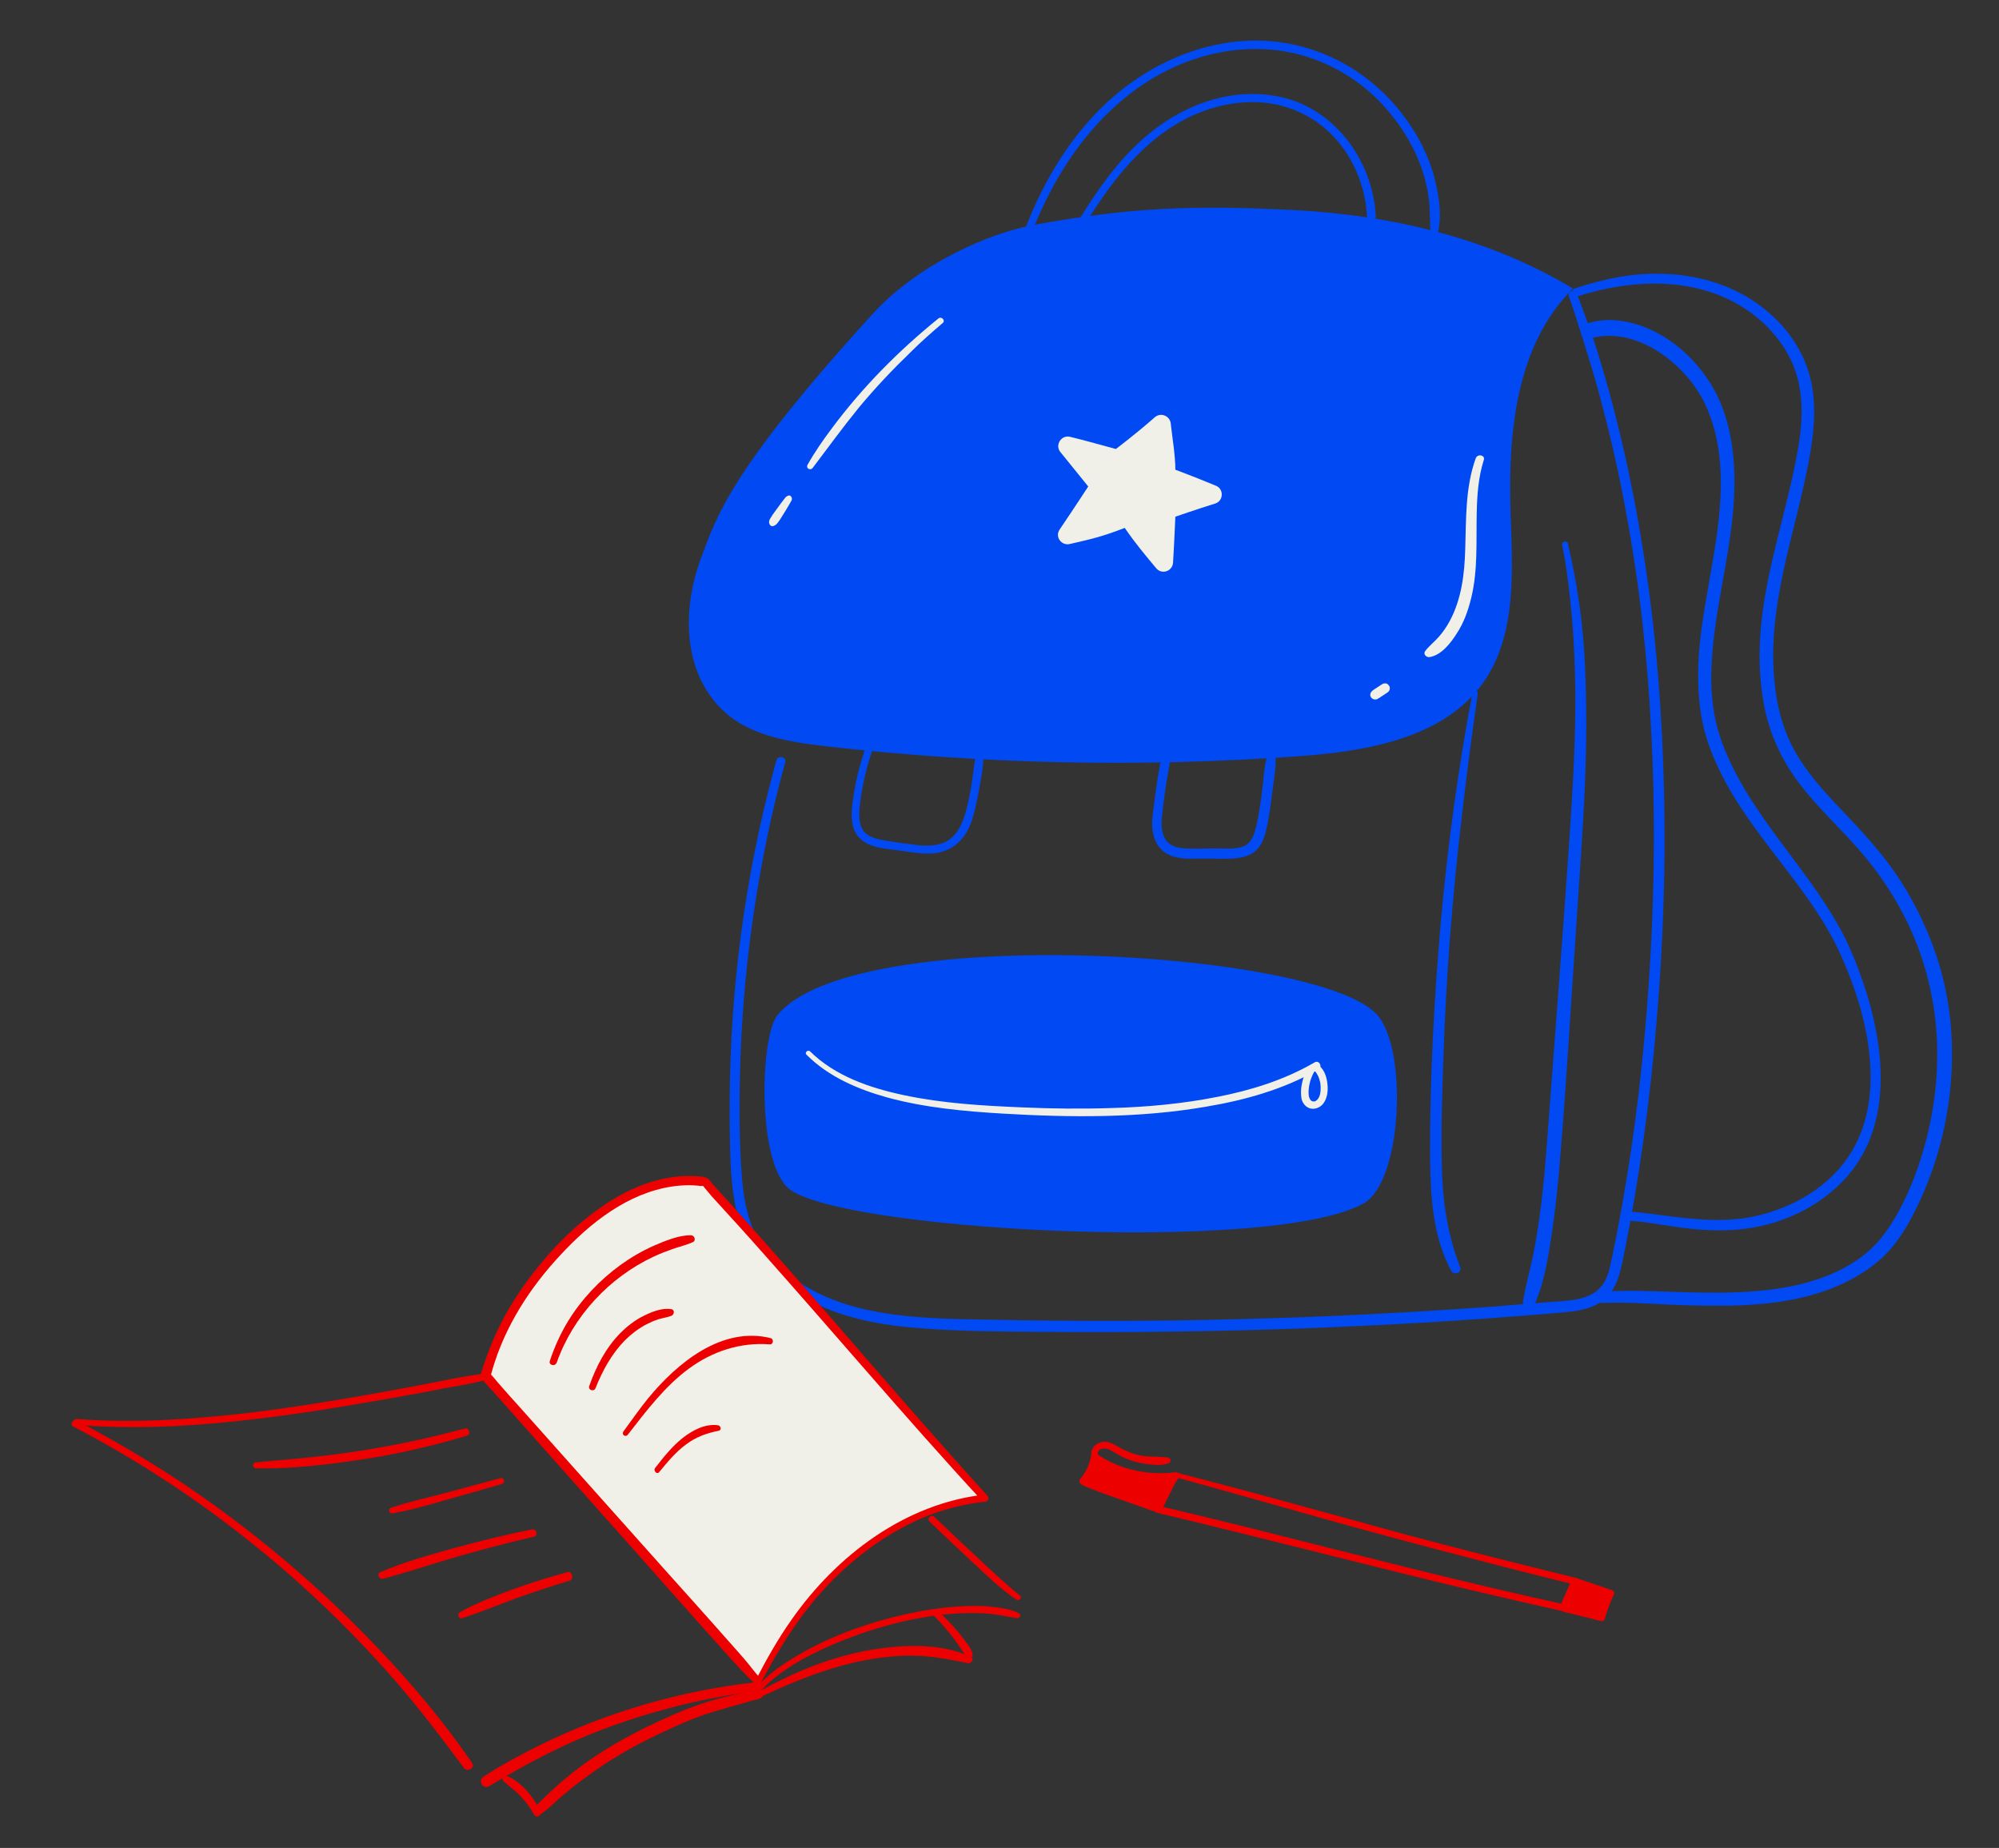 <?xml version="1.0" encoding="UTF-8"?> <!-- Generator: Adobe Illustrator 25.0.1, SVG Export Plug-In . SVG Version: 6.00 Build 0) --> <svg xmlns="http://www.w3.org/2000/svg" xmlns:xlink="http://www.w3.org/1999/xlink" id="Слой_1" x="0px" y="0px" viewBox="0 0 608.2 562.2" style="enable-background:new 0 0 608.2 562.2;" xml:space="preserve"><rect x="0" y="0" width="608.2" height="562.2" fill="#333333" stroke="none"/> <style type="text/css"> .st0{fill:#ED0000;} .st1{fill:#0049F3;} .st2{fill:#100F2A;} .st3{fill:none;stroke:#100F2A;stroke-width:3;stroke-linecap:round;stroke-linejoin:round;stroke-miterlimit:10;} .st4{fill:#F0F0E9;} .st5{fill:#3B3B39;} .st6{fill:#FFFFFF;} .st7{fill:none;stroke:#3B3B39;stroke-width:3;stroke-linecap:round;stroke-linejoin:round;stroke-miterlimit:10;} </style> <g> <g> <path class="st1" d="M265.5,95.5c14-15.3,35.6-24.7,49.7-27.2c29.3-5.3,48.6-5.9,78.3-4.4c29.7,1.5,59.6,8.5,85.1,23.9 c-17.4,17.1-19.8,44-19,68.3c0.6,17.7,1.9,36.9-8.2,51.4c-12.1,17.2-35.7,21.1-56.7,22.6c-47.9,3.4-96,2.4-143.7-3.1 c-11.2-1.3-23.1-3.2-31.2-11c-12.1-11.7-12.4-30.7-6.4-46.5C217.9,157.6,221.7,143.6,265.5,95.5z"></path> </g> <g> <g> <path class="st1" d="M236.2,231.4c-6.6,23.9-10.9,48.3-12.9,73c-1,12.5-1.4,25-1.3,37.5c0.2,11.4,0,23.6,4.6,34.2 c4.2,9.6,12.9,16.6,22.3,20.9c10.3,4.7,21.5,6.5,32.7,7.2c12.2,0.9,24.5,0.9,36.7,1c13,0.1,26,0.1,39-0.1 c25.8-0.3,51.5-1.3,77.2-2.8c12.9-0.8,25.7-1.7,38.5-2.8c4.9-0.4,10.4-0.7,14.5-3.7c4.3-3.1,5.4-8.3,6.4-13.2 c4.9-24,8.2-48.3,10.2-72.7c1.9-22.7,2.7-45.5,2.2-68.3c-0.5-23.1-2.2-46.2-5.6-69c-3.4-22.9-8.3-45.5-15.3-67.6 c-1.7-5.3-3.7-10.4-5.6-15.6c-0.6-1.5-3-0.9-2.5,0.7c1.9,5.2,3.5,10.7,5.2,16c1.7,5.4,3.3,10.8,4.7,16.2 c2.9,10.9,5.4,21.8,7.4,32.9c4.2,22.4,6.7,45,7.8,67.7c1.2,22.4,1,44.9-0.2,67.2c-1.3,23.1-3.6,46.2-7.4,69.1 c-1,6.1-2.1,12.2-3.3,18.2c-0.6,2.8-1.1,5.7-1.8,8.5c-0.6,2.4-1.5,4.7-3.4,6.4c-3.8,3.5-9.9,3.4-14.7,3.8 c-6.2,0.5-12.4,1-18.6,1.5c-25.2,1.8-50.4,3.1-75.6,3.7c-25.2,0.7-50.5,0.7-75.7,0.2c-21.3-0.4-46.3-0.2-63.4-15.1 c-3.9-3.4-7.2-7.6-9.2-12.5c-2.1-5.1-3-10.7-3.4-16.2c-0.9-12-0.8-24.1-0.4-36.1c0.9-24.4,4-48.6,9.3-72.4 c1.3-5.8,2.7-11.5,4.3-17.2C239.5,230.3,236.7,229.5,236.2,231.4L236.2,231.4z"></path> </g> </g> <g> <g> <path class="st1" d="M448,210.7c-4.4,23.4-7.6,46.9-9.7,70.5c-2,23.4-3.3,47-3.2,70.5c0.1,11.8,0.7,24.5,6.5,35 c0.8,1.4,3.3,0.4,2.7-1.1c-3.9-9.9-5.4-20.2-5.6-30.7c-0.3-11.4,0.1-22.9,0.5-34.3c0.8-23.4,2.6-46.7,5.3-69.9 c1.5-13.2,3.2-26.4,5.1-39.5C449.9,210,448.2,209.6,448,210.7L448,210.7z"></path> </g> </g> <g> <g> <path class="st1" d="M263.4,227.3c-1.8,5.2-3.2,10.7-3.9,16.1c-0.4,2.6-0.6,5.3,0,7.9c0.7,2.9,2.8,4.9,5.6,5.9 c3,1.1,6.4,1.2,9.6,1.7c3.1,0.5,6.4,1,9.6,0.7c5.3-0.6,9.1-4,11-8.9c1.1-2.9,1.7-6,2.3-9c0.7-3.7,1.5-7.6,1.6-11.3 c0-1.4-2.2-1.7-2.4-0.3c-0.5,3-0.8,6.1-1.3,9.1c-0.5,2.8-1,5.5-1.8,8.2c-1.2,4.2-3.3,8.2-7.8,9.4c-2.7,0.7-5.6,0.5-8.4,0.1 c-3.1-0.4-6.2-0.8-9.3-1.4c-2.6-0.5-5.2-1.4-6.2-4c-0.8-2.3-0.6-4.9-0.3-7.3c0.7-5.5,2-11,3.8-16.2 C266.1,226.5,263.9,225.9,263.4,227.3L263.4,227.3z"></path> </g> </g> <g> <g> <path class="st1" d="M353.3,230.9c-1.2,5.6-1.9,11.4-2.6,17.1c-0.7,5.3,0.7,11,6.4,12.6c3,0.9,6.3,0.6,9.4,0.6 c3.2,0,6.5,0.2,9.6-0.1c2.9-0.3,5.5-1.2,7.2-3.7c1.4-2,1.9-4.6,2.4-7c0.6-3.1,1-6.2,1.4-9.4c0.4-3.5,1.2-7.2,1-10.7 c-0.1-1.4-2-1.7-2.5-0.3c-0.9,2.5-1,5.4-1.3,8c-0.3,2.7-0.6,5.4-1.1,8.1c-0.3,2.1-0.7,4.3-1.3,6.4c-0.7,2.4-1.6,4.5-4.2,5.2 c-2.6,0.7-5.4,0.4-8,0.4c-3,0-6.1,0.2-9.1,0c-2.3-0.1-4.8-0.7-6.1-2.9c-1.1-1.9-1.2-4.3-1-6.5c0.6-5.7,1.4-11.4,2.5-17 C356.5,229.9,353.7,229.1,353.3,230.9L353.3,230.9z"></path> </g> </g> <g> <g> <path class="st4" d="M285.5,96.9c-12.1,9.8-23.1,20.9-32.4,33.4c-2.7,3.6-5.2,7.2-7.4,11.1c-0.6,1.1,0.9,1.9,1.6,0.9 c4.7-6.2,9.2-12.4,14.1-18.4c4.9-5.9,10.2-11.5,15.7-16.8c3.1-3.1,6.4-6,9.7-8.8C287.8,97.5,286.4,96.1,285.5,96.9L285.5,96.9z"></path> </g> </g> <g> <g> <path class="st1" d="M479.8,90.2c16.5-5.3,35.7-6.2,50.8,3.5c6.2,4,11.4,9.6,14.5,16.3c3.7,8,3.5,17.1,2.1,25.6 c-3.1,18.8-9.9,36.8-11.5,55.9c-0.7,8.3-0.4,16.7,1.4,24.9c1.9,8.4,5.6,15.9,10.9,22.7c5.3,6.8,11.7,12.7,17.3,19.1 c5.5,6.2,10.2,13,14,20.4c6.6,12.8,10,27,10.1,41.4c0.1,12-2,23.9-5.9,35.2c-2.7,7.8-6.7,16.2-11.8,22.2 c-8,9.3-20.9,13.4-32.7,14.9c-14,1.8-28.1,0.6-42.2,0.4c-3.1,0-6.2,0.1-9.3,0.2c-2.2,0.1-2.2,3.6,0,3.5 c6.7-0.3,13.5,0.2,20.2,0.5c7.3,0.3,14.7,0.5,22.1,0.2c14.6-0.6,29.6-3.6,41.2-13c6.3-5.1,10.4-12.7,13.7-20 c4.8-10.8,7.8-22.5,8.8-34.3c1.3-14.1-0.4-28.5-5.3-41.8c-2.8-7.6-6.5-14.9-11-21.6c-5-7.4-11-13.8-17.1-20.2 c-6-6.3-11.9-12.8-15.6-20.8c-3.6-7.8-4.9-16.6-5-25.1c-0.2-19.3,6.2-37.6,10.1-56.3c1.9-9.3,3.5-19.1,1.3-28.5 c-1.7-7.4-5.9-14.1-11.4-19.2c-12.7-11.9-30.5-14.9-47.2-12c-4.4,0.8-8.8,2-13.1,3.4C477.6,88.3,478.2,90.7,479.8,90.2 L479.8,90.2z"></path> </g> </g> <g> <g> <path class="st1" d="M495.6,371.4c4.2,0.2,8.4,1,12.5,1.6c5.3,0.8,10.6,1.4,16,1.3c12.9-0.1,25.4-4.5,34.9-13.3 c17.6-16.2,14.8-42.1,7.7-62.6c-1.9-5.5-4.1-10.9-6.9-16c-2.9-5.2-6.2-10.2-9.7-15c-7-9.7-14.7-19.1-20.6-29.6 c-2.8-5-5.2-10.2-6.8-15.7c-1.9-6.7-2.3-13.7-1.9-20.7c0.8-15.1,5-29.9,6.4-44.9c1.3-13.5,0.5-28.4-7-40.2 c-6.3-9.9-17.1-18.1-29.1-18.9c-2.8-0.2-5.6,0.2-8.3,1c-2.9,0.9-1.7,5.2,1.2,4.5c11-2.9,22,3.4,29.1,11.5 c8.7,9.8,10.9,23.2,10.4,35.9c-0.6,14.7-4.4,28.9-6.1,43.4c-0.9,7.6-1.1,15.2,0,22.8c0.8,5.5,2.5,10.8,4.8,15.8 c9.5,21.3,28.2,36.9,37.8,58.1c4.5,10,8,20.9,8.9,31.9c0.9,10.5-0.7,21.2-6.8,30c-7,10.1-18.8,16.2-30.7,18.2 c-10.2,1.6-20.3-0.1-30.4-1.4c-1.8-0.2-3.6-0.4-5.4-0.5C493.8,368.5,493.8,371.3,495.6,371.4L495.6,371.4z"></path> </g> </g> <g> <g> <path class="st1" d="M314.6,69.1c8.7-21.7,24.1-41.8,46.5-50.3c10.9-4.1,22.9-5.2,34.2-2.2c11,2.9,20.8,9.3,27.9,18.2 c4,4.9,7.2,10.4,9.3,16.3c1,3,1.8,6.1,2.2,9.2c0.4,3.2,0.3,6.5,0.5,9.7c0.1,1.3,2.1,1.8,2.4,0.3c1.2-5.7,0-12.2-1.6-17.8 c-1.7-5.6-4.4-10.9-7.8-15.7c-6.9-9.8-16.5-17.3-27.8-21.3c-23.8-8.5-49.6,1-66.6,18.6c-9.5,9.8-16.5,21.8-21.5,34.5 C311.9,69.9,314.1,70.5,314.6,69.1L314.6,69.1z"></path> </g> </g> <g> <g> <path class="st1" d="M330.9,67c7.6-12.2,17-24.3,30-30.9c6.7-3.4,14.2-5.3,21.8-5c8.8,0.4,16.9,4,23,10.4 c6.2,6.6,9.8,15.5,10.2,24.5c0.1,1.7,2.7,1.7,2.7,0c-0.8-17.3-12.9-33.8-30.5-36.8c-14.7-2.6-29.4,3.3-40.3,13 c-7.6,6.7-13.6,15.1-18.9,23.7C328.1,67.1,330.1,68.2,330.9,67L330.9,67z"></path> </g> </g> <g> <path class="st1" d="M418.7,308.4c9.7,10,8.1,51-3.8,57.7c-27.9,15.7-162.6,8.2-175.5-5c-9.1-9.3-8-45.8-2.9-52.2 C259,280.7,399.5,288.7,418.7,308.4z"></path> </g> <g> <g> <path class="st4" d="M245.4,320.9c6.7,6.7,15.6,10.5,24.6,13c11.4,3.1,23.4,4.2,35.2,4.9c20.5,1.2,41.4,1.4,61.7-2.1 c11.9-2,23.8-5.3,34.3-11.4c1.3-0.8,0.1-2.9-1.2-2.1c-9.1,5.3-19.3,8.5-29.6,10.5c-10.6,2.1-21.4,3.1-32.2,3.4 c-9.1,0.3-18.2,0.2-27.2-0.2c-12-0.5-24.1-1.2-35.9-3.7c-10.4-2.2-21-5.8-28.7-13.4C245.7,319.3,244.7,320.3,245.4,320.9 L245.4,320.9z"></path> </g> </g> <g> <g> <path class="st4" d="M398.2,324.5c-1.3,1.9-2,4.2-2.3,6.5c-0.1,1.1-0.1,2.2,0.1,3.3c0.2,1,0.9,2,1.7,2.5c1.5,1,3.5,0.5,4.7-0.8 c1.4-1.6,1.7-4,1.5-6c-0.2-2.4-1.1-5.3-3.5-6.3c-0.7-0.3-1.4,0.7-1,1.3c0.5,0.7,1.1,1.3,1.5,2.1c0.4,0.7,0.6,1.5,0.8,2.3 c0.2,1.4,0.2,3.5-0.5,4.6c-0.3,0.5-0.6,0.8-1,1c0.1,0-0.2,0.1-0.3,0.1c-0.3,0.1,0.1,0,0,0c-0.1,0-0.1,0-0.2,0c-0.1,0-0.1,0-0.2,0 c0.2,0,0.1,0,0,0c-0.1,0-0.1,0-0.2-0.1c0,0-0.1,0-0.1,0c0.1,0,0.1,0,0,0c-0.1,0-0.4-0.2-0.2-0.1c-0.1-0.1-0.2-0.2-0.3-0.3 c-0.1-0.1-0.3-0.5-0.4-0.8c-0.2-0.8-0.2-1.7-0.1-2.6c0.2-2,0.9-4,2-5.7c0.3-0.5,0.1-1.2-0.4-1.4 C399.1,323.8,398.5,324,398.2,324.5L398.2,324.5z"></path> </g> </g> <g> <path class="st4" d="M357.6,157.2c0,0,6.3-2.2,12.1-4c2.6-0.8,2.7-4.4,0.3-5.4c-2.9-1.2-6.3-2.6-12.4-4.9c0-4.5-0.9-9.4-1.4-14.1 c-0.3-2.3-3-3.4-4.8-1.9c-5.9,5.2-11.9,9.7-11.9,9.7c-6.6-1.8-9.8-2.7-13.9-3.7c-2.7-0.7-4.7,2.5-3,4.6c4.2,5.2,8.5,10.5,8.5,10.5 s-4.1,6.3-8.7,13.1c-1.5,2.2,0.5,5,3.1,4.4c6.1-1.4,9.8-2.2,16.7-4.9c3.3,4.8,6.5,8.6,9.6,12.3c1.7,2,4.9,0.9,5.1-1.7 C357.3,164.8,357.6,157.2,357.6,157.2z"></path> </g> <g> <g> <path class="st4" d="M239,151.3c-0.9,1.2-1.8,2.3-2.7,3.6c-0.4,0.6-0.9,1.2-1.3,1.8c-0.4,0.7-1.1,1.5-1,2.3 c0.1,0.7,0.6,1.3,1.4,1c0.9-0.3,1.4-1.2,1.9-1.9c0.4-0.6,0.8-1.3,1.2-1.9c0.8-1.3,1.6-2.6,2.3-3.9c0.3-0.5,0.1-1.2-0.4-1.5 C240,150.6,239.4,150.9,239,151.3L239,151.3z"></path> </g> </g> <g> <g> <path class="st4" d="M449,139.4c-3.2,8.9-2.9,18.3-3.2,27.6c-0.2,7.5-1.1,15.2-4.7,21.9c-0.9,1.7-2,3.3-3.3,4.8 c-1.3,1.5-3,2.8-4.2,4.4c-0.7,1,0.5,2,1.4,1.8c3.6-0.6,6.5-4.4,8.3-7.3c2.1-3.2,3.4-6.9,4.3-10.6c2.1-8.5,1.5-17.3,1.7-25.9 c0.1-5.4,0.5-10.9,2.1-16C452.1,138.5,449.6,137.9,449,139.4L449,139.4z"></path> </g> </g> <g> <g> <path class="st4" d="M420.6,208.1c-0.9,0.6-1.7,1.1-2.6,1.7c-0.6,0.4-1.1,0.9-1.1,1.6c0,0.7,0.6,1.3,1.3,1.4c0.3,0,0.6,0,0.8-0.1 c0.1,0,0.2-0.1,0.3-0.2c0.5-0.2,0.9-0.6,1.3-0.8c0.5-0.3,1-0.7,1.5-1c0.3-0.2,0.6-0.5,0.7-0.9c0.1-0.4,0.1-0.9-0.2-1.2 c-0.2-0.3-0.5-0.6-0.9-0.7C421.3,207.9,420.9,207.9,420.6,208.1L420.6,208.1z"></path> </g> </g> <g> <g> <path class="st1" d="M475.3,165.8c1.5,7.4,2.3,15,3,22.5c0.6,7.3,0.9,14.7,1,22c0.1,15-0.8,29.9-1.8,44.8 c-2.1,30.7-4.5,61.4-6.8,92.1c-0.6,8.1-1.3,16.3-2.5,24.4c-0.6,4-1.2,7.9-2.1,11.9c-0.9,4.1-2,8.1-2.7,12.2 c-0.2,0.9,0.2,1.8,1.1,2.1c0.8,0.3,1.9,0.1,2.3-0.7c3-6.7,4.2-14.3,5.3-21.5c1.1-7.4,1.9-14.8,2.5-22.2 c1.3-15.4,2.3-30.8,3.3-46.3c1-15.6,2.1-31.1,3.1-46.7c1-15,1.8-30,1.6-45.1c-0.1-8.4-0.4-16.8-1.3-25.2 c-0.9-8.4-2.4-16.6-4.3-24.9C476.6,164.3,475,164.8,475.3,165.8L475.3,165.8z"></path> </g> </g> </g> <g> <g> <g> <path class="st0" d="M22.3,434c18.4,9.6,35.9,20.9,52.2,33.8c16.3,12.8,31.3,27.1,45,42.7c7.7,8.8,14.7,18,21.6,27.3 c1.1,1.5,3.6,0.1,2.5-1.5c-11.8-17.2-26-32.9-41-47.3c-15.1-14.4-31.5-27.5-48.9-39c-9.8-6.4-20-12.4-30.4-17.8 C22.2,431.6,21.1,433.4,22.3,434L22.3,434z"></path> </g> </g> <g> <g> <path class="st0" d="M23.4,433.5c16.1,1.3,32.2,0.6,48.2-1.1c16.6-1.7,33.1-4.5,49.6-7.4c4.4-0.8,8.9-1.6,13.3-2.5 c4.4-0.8,8.8-1.5,13.1-2.6c1.1-0.3,0.9-2.2-0.3-2c-7.8,1-15.5,2.8-23.2,4.2c-8.1,1.5-16.3,3-24.5,4.3 c-16.4,2.7-32.9,4.8-49.5,5.6c-8.9,0.4-17.8,0.4-26.7-0.3C22.2,431.6,22.2,433.4,23.4,433.5L23.4,433.5z"></path> </g> </g> <g> <g> <path class="st0" d="M230.1,511.8c-22.9,2.5-45.3,9-66,19.2c-5.8,2.9-11.6,6-17,9.5c-1.8,1.2-0.2,4,1.7,2.9 c9.7-5.8,19.6-11.2,30.1-15.5c10.5-4.3,21.3-7.6,32.3-10.1c6.2-1.4,12.5-2.5,18.8-3.2C231.9,514.4,231.9,511.6,230.1,511.8 L230.1,511.8z"></path> </g> </g> <g> <path class="st4" d="M230.7,511.6c8.9-17.2,18.8-31.1,34.6-42.2c10.2-7.1,19.4-11.3,31.6-13.3l2.7-0.3c-28-30.5-55.2-63.5-83.3-94 l-1.7-2.1c-15.1-2.6-29.8,6.3-40.9,16.9c-12,11.5-21.8,25.9-26,42L230.7,511.6z"></path> <g> <path class="st0" d="M231.5,512c5.6-10.7,12.1-21.1,20.5-29.9c8.5-8.9,19.1-16.6,30.6-21.1c5.5-2.1,11.2-3.5,17-4.1 c1-0.1,1.5-1.1,0.8-1.9c-13.2-14.5-26.1-29.3-39-44.2c-12.8-14.8-25.7-29.6-38.8-44.2c-1.7-1.8-3.3-3.7-5-5.5 c-0.7-0.7-1.2-1.5-1.9-2.3c-1-1-3.4-0.9-4.7-1c-2.1-0.1-4.2,0-6.2,0.3c-8.3,1.1-16,4.9-22.7,9.7c-6.9,4.9-13,10.9-18.3,17.5 c-5.3,6.5-9.9,13.6-13.3,21.3c-0.8,1.9-1.6,3.8-2.3,5.7c-0.3,1-0.7,2-1,2.9c-0.3,1-0.8,2.1-0.9,3.2c-0.1,0.7,0.3,1.1,0.7,1.6 c0.9,1.1,1.9,2.1,2.9,3.2c4.2,4.8,8.5,9.5,12.7,14.3c6.1,6.9,12.3,13.8,18.4,20.7c6.7,7.5,13.4,15,20,22.5 c5.7,6.4,11.4,12.9,17.2,19.3c3.4,3.8,6.7,7.6,10.4,11.2c0.6,0.6,1.1,1.3,2,1.2c-0.4-0.1-0.7-0.2-1.1-0.3 c0.1,0.1,0.2,0.2,0.3,0.3c1,1.1,2.6-0.5,1.6-1.6c-0.1-0.1-0.2-0.2-0.3-0.3c0.1,0.4,0.2,0.7,0.3,1.1c0.2-0.8-0.8-1.8-1.3-2.4 c-0.3-0.4-0.6-0.7-0.9-1.1c-0.5-0.7-0.7-0.8-1.1-1.4c-2.1-2.6-4.4-5.1-6.6-7.6c-6.6-7.5-13.3-14.9-20-22.4 c-7.8-8.7-15.5-17.4-23.3-26.1c-6.6-7.4-13.2-14.8-19.8-22.2c-2.2-2.4-4.3-4.8-6.5-7.3c-1-1.1-1.9-2.4-3-3.4c0,0-0.1-0.1-0.1-0.2 c0.1,0.5,0.2,0.9,0.4,1.4c3.4-13.2,10.5-25,19.5-35.1c8.9-10,20-19.5,33.4-22.4c3.3-0.7,6.7-1,10.1-0.7c0.4,0,0.9,0.2,1.3,0.1 c0.1,0,0.3,0,0.4,0.1c-0.2-0.3-0.2-0.3-0.1-0.2c0.2,0.1,0.4,0.5,0.6,0.7c0.7,0.8,1.3,1.6,2,2.4c5.3,5.8,10.6,11.6,15.8,17.5 c10.5,11.8,20.9,23.8,31.3,35.7c11.6,13.3,23.3,26.6,35.3,39.6c0.3-0.6,0.5-1.3,0.8-1.9c-24.2,2.7-45.1,18.5-58.8,38.1 c-4.1,5.8-7.6,12-10.9,18.4C229.4,512.2,231,513.1,231.5,512z"></path> </g> </g> <g> <g> <path class="st0" d="M231.3,514.6c3.1-3.5,6.9-6.2,10.8-8.6c4.9-2.9,10.1-5.3,15.5-7.4c11.2-4.3,23.1-7.3,35.1-7.8 c2.9-0.1,5.9-0.1,8.8,0.2c2.7,0.3,5.3,0.9,7.9,1.3c0.8,0.1,1.5-1,0.6-1.5c-2.1-1.1-4.5-1.5-6.9-1.8c-2.7-0.4-5.3-0.5-8-0.4 c-5.9,0.1-11.9,0.9-17.7,2.1c-12,2.5-23.9,6.6-34.5,12.8c-4.7,2.7-9.3,5.9-12.9,10C229.4,514.2,230.6,515.4,231.3,514.6 L231.3,514.6z"></path> </g> </g> <g> <g> <path class="st0" d="M282.8,462.9c4.3,4.1,8.6,8.2,13,12.3c4.3,4,8.6,8.2,13.5,11.5c0.8,0.5,1.8-0.7,1-1.3 c-4.6-3.7-8.9-7.8-13.2-11.8c-4.3-4-8.6-8.1-12.9-12.2C283.3,460.6,281.8,462,282.8,462.9L282.8,462.9z"></path> </g> </g> <g> <g> <path class="st0" d="M231.4,516.3c15.2-7.2,31.8-13.4,48.9-12.5c4.8,0.3,9.5,1.2,14.2,2.2c1.1,0.2,2.1-1.5,0.8-2 c-7.9-3.6-17.4-3.7-25.9-2.7c-8.8,1-17.3,3.5-25.4,6.9c-4.6,1.9-9.1,4.3-13.5,6.6C229.5,515.3,230.4,516.8,231.4,516.3 L231.4,516.3z"></path> </g> </g> <g> <g> <path class="st0" d="M230.2,514.1c-4.2,0.9-8.3,1.8-12.4,2.9c-4.4,1.2-8.6,2.8-12.8,4.6c-10.1,4.4-19.9,9.5-28.7,16.1 c-2.4,1.8-4.7,3.7-7,5.7c-1.1,1-2.2,2.1-3.3,3.1c-1.2,1.2-2.5,2.3-3.4,3.7c-0.7,1.1,0.7,2.5,1.8,1.8c2.3-1.5,4.4-3.7,6.5-5.5 c2-1.6,3.9-3.3,6-4.8c4.1-3.1,8.4-6,12.9-8.6c4.8-2.8,9.8-5.2,14.8-7.5c4.2-1.9,8.3-3.6,12.7-4.9c4.6-1.3,9.1-2.7,13.8-3.9 C232.8,516.4,232,513.7,230.2,514.1L230.2,514.1z"></path> </g> </g> <g> <g> <path class="st0" d="M284.1,491.5c1.9,1.9,3.7,4,5.4,6.1c0.8,1,1.6,2.1,2.3,3.2c0.8,1.1,1.5,2.4,2.6,3.3c0.7,0.6,1.8,0,1.5-0.9 c-0.3-1.4-1.1-2.5-2-3.6c-0.8-1.2-1.7-2.3-2.6-3.4c-1.8-2.1-3.8-4.1-5.8-6C284.6,489.3,283.2,490.7,284.1,491.5L284.1,491.5z"></path> </g> </g> <g> <g> <path class="st0" d="M164.4,551c-1.1-2.3-2.5-4.4-4.2-6.3c-0.8-0.9-1.7-1.7-2.7-2.5c-1.1-0.8-2.2-1.6-3.5-1.9 c-0.9-0.2-1.5,0.9-0.9,1.5c0.8,0.8,1.8,1.5,2.7,2.3c0.9,0.7,1.8,1.5,2.6,2.4c1.6,1.7,3,3.5,4.1,5.6c0.3,0.5,1,0.7,1.4,0.4 C164.5,552.1,164.6,551.5,164.4,551L164.4,551z"></path> </g> </g> <g> <g> <path class="st0" d="M169.4,414.5c5-14.1,16-25.9,29.5-32.2c1.9-0.9,3.8-1.6,5.7-2.3c2-0.7,4.2-1.2,6.2-2.1 c1.1-0.5,0.5-2.1-0.6-2.1c-3.8,0-7.8,1.7-11.3,3.2c-3.6,1.6-7,3.6-10.2,5.9c-6.3,4.6-11.8,10.4-15.9,17.1 c-2.3,3.8-4.1,7.8-5.5,12C166.8,415.3,168.9,415.9,169.4,414.5L169.4,414.5z"></path> </g> </g> <g> <g> <path class="st0" d="M181.2,422.3c2.1-5.3,4.9-10.4,8.9-14.5c1.9-1.9,4-3.5,6.4-4.8c1.2-0.6,2.4-1.2,3.7-1.6 c1.3-0.4,2.8-0.6,4.1-1.1c0.8-0.3,1.1-1.8,0-2c-2.8-0.5-6,0.8-8.4,2c-2.7,1.3-5.1,3.2-7.2,5.3c-4.4,4.5-7.3,10.1-9.4,16 C178.8,423,180.8,423.5,181.2,422.3L181.2,422.3z"></path> </g> </g> <g> <g> <path class="st0" d="M191,436.5c5.6-7.2,11.3-14.8,18.7-20.2c7.1-5.2,15.6-8,24.5-7.3c1.1,0.1,1.3-1.6,0.3-1.9 c-14.9-3.7-28.5,7.6-37.3,18.3c-2.7,3.3-5.1,6.8-7.6,10.2C189.1,436.6,190.4,437.3,191,436.5L191,436.5z"></path> </g> </g> <g> <g> <path class="st0" d="M200.6,447.8c2.5-3,5-6.1,8.2-8.4c2.9-2.2,6.2-3.4,9.8-4.1c1.1-0.2,0.7-1.6-0.2-1.7 c-3.9-0.5-7.6,1.5-10.6,3.8c-3.3,2.6-5.9,5.9-8.4,9.1C198.6,447.4,199.9,448.8,200.6,447.8L200.6,447.8z"></path> </g> </g> <g> <g> <path class="st0" d="M141.4,434.6c-16.2,4.4-32.7,7.4-49.4,9c-4.7,0.5-9.4,0.8-14.1,1.3c-1.2,0.1-1.2,1.8,0,1.8 c8.5,0.2,16.9-0.6,25.3-1.7c8.4-1.1,16.7-2.5,24.9-4.5c4.7-1.1,9.3-2.3,13.9-3.7C143.4,436.4,142.8,434.2,141.4,434.6 L141.4,434.6z"></path> </g> </g> <g> <g> <path class="st0" d="M152.2,449.7c-5.5,1.5-11,3-16.6,4.5c-5.5,1.4-11.2,2.7-16.6,4.5c-1.1,0.4-0.7,1.9,0.5,1.7 c5.6-1,11.2-2.6,16.6-4.2c5.5-1.5,11-3.1,16.5-4.7C153.9,451.2,153.4,449.3,152.2,449.7L152.2,449.7z"></path> </g> </g> <g> <g> <path class="st0" d="M161.8,465.3c-7.9,1.6-15.7,3.5-23.4,5.6c-7.6,2.1-15.4,4.3-22.7,7.4c-1.2,0.5-0.3,2.3,0.8,2 c7.7-2,15.2-4.6,22.9-6.8c7.7-2.2,15.3-4.2,23.1-6C163.9,467.2,163.2,465,161.8,465.3L161.8,465.3z"></path> </g> </g> <g> <g> <path class="st0" d="M172.5,478.3c-5.6,1.6-11.2,3.3-16.7,5.3c-5.4,2-10.9,4.1-15.9,6.9c-1,0.5-0.3,2.2,0.8,1.8 c5.4-1.8,10.8-4,16.2-6c5.4-1.9,10.9-3.8,16.4-5.4C174.8,480.4,174.1,477.8,172.5,478.3L172.5,478.3z"></path> </g> </g> </g> <g> <g> <g> <path class="st0" d="M357.6,449.4c15,4.1,30,8.4,45,12.6c14.3,4,28.7,7.9,43.1,11.6c11,2.9,22,5.7,33.1,8.4 c-0.2-0.4-0.5-0.9-0.7-1.3c-1.1,2.7-2.4,5.4-3.5,8.1c0.4-0.2,0.9-0.5,1.3-0.7c-15.8-3.5-31.5-7.2-47.2-11.1 c-15.8-3.9-31.6-7.9-47.4-11.9c-9.6-2.4-19.3-4.7-28.9-7c0.2,0.5,0.4,1.1,0.7,1.6c2.1-3.2,3.3-6.9,5.4-10 c0.8-1.2-1.1-2.3-1.9-1.1c-2.1,3.2-3.3,6.9-5.4,10c-0.4,0.6,0,1.4,0.7,1.6c16.7,4,33.3,8.1,50,12.3c15.5,3.9,31.1,7.8,46.7,11.5 c9,2.1,18,4.2,27,6.2c0.6,0.1,1.1-0.2,1.3-0.7c1.1-2.7,2.4-5.4,3.5-8.1c0.2-0.5-0.2-1.2-0.7-1.3c-17.8-4.4-35.6-8.8-53.3-13.6 c-13.6-3.7-27.2-7.5-40.9-11.2c-9.1-2.5-18.1-4.8-27.2-7.2C357.1,447.7,356.7,449.2,357.6,449.4L357.6,449.4z"></path> </g> </g> <g> <g> <path class="st0" d="M334.1,443.3c-0.4-0.9-0.1-2.2,1-2.5c1-0.3,2.1,0,3,0.5c1.7,1,3.3,2,5.1,2.7c1.8,0.7,3.7,1.1,5.6,1.4 c2.2,0.3,4.6,0.5,6.7-0.2c0.8-0.3,0.9-1.5,0-1.7c-2.6-0.5-5.4-0.2-8-0.6c-2.3-0.4-4.4-1.2-6.5-2.3c-2.1-1.2-4.2-2.7-6.7-1.6 c-2.1,0.9-2.9,3.3-1.8,5.3C333.1,445.1,334.5,444.3,334.1,443.3L334.1,443.3z"></path> </g> </g> <g> <path class="st0" d="M479.8,480.9c3.5,1.2,7.1,2.4,10.6,3.6c0,0-1.7,3.7-2.9,7.8c0,0-7.7-2-11.2-2.8L479.8,480.9z"></path> <g> <path class="st0" d="M479.5,481.8c3.5,1.2,7.1,2.4,10.6,3.6c-0.2-0.4-0.4-0.9-0.5-1.3c-1.2,2.6-2.2,5.2-3,8 c0.4-0.2,0.7-0.4,1.1-0.6c-3.7-1-7.5-2-11.2-2.8c0.2,0.4,0.4,0.7,0.6,1.1c1.2-2.8,2.3-5.7,3.5-8.5c0.2-0.4-0.2-1-0.6-1.1 c-0.5-0.1-0.9,0.2-1.1,0.6c0.1-0.4,0,0.1-0.1,0.2c-0.2,0.4-0.3,0.7-0.5,1.1c-0.4,1-0.8,2-1.2,2.9c-0.6,1.4-1.2,2.8-1.8,4.3 c-0.2,0.4,0.2,1,0.6,1.1c3.8,0.9,7.5,1.8,11.2,2.8c0.5,0.1,1-0.2,1.1-0.6c0.8-2.6,1.7-5.1,2.8-7.5c0.3-0.5,0.1-1.1-0.5-1.3 c-3.5-1.2-7.1-2.4-10.6-3.6C478.9,479.7,478.5,481.4,479.5,481.8z"></path> </g> </g> <g> <path class="st0" d="M357.8,449c-8.1,1.3-18.3-0.9-24.8-5.8c-0.5,2.8-1.7,5.4-3.6,7.6c1.6,1.3,18.3,7,23.9,8.7"></path> <g> <path class="st0" d="M357.5,447.9c-8,1.1-17.4-0.9-23.9-5.7c-0.5-0.4-1.5,0-1.6,0.6c-0.5,2.6-1.5,5-3.3,7.1 c-0.5,0.6-0.4,1.2,0.2,1.6c1.1,0.8,2.5,1.2,3.8,1.7c2.2,0.9,4.5,1.7,6.8,2.5c2.5,0.9,5,1.8,7.6,2.7c2,0.7,4,1.5,6,1.8 c1,0.2,1.8-1.3,0.8-1.8c-1.9-0.9-4-1.4-5.9-2.1c-2.5-0.8-5-1.7-7.4-2.5c-2.3-0.8-4.5-1.6-6.8-2.5c-1.2-0.5-2.7-0.9-3.7-1.7 c0.1,0.5,0.1,1.1,0.2,1.6c1.9-2.3,3.3-5,3.9-8c-0.6,0.2-1.2,0.3-1.8,0.5c7.2,5.6,16.9,7.6,25.9,6.1 C359.6,449.8,358.9,447.7,357.5,447.9L357.5,447.9z"></path> </g> </g> </g> </svg> 